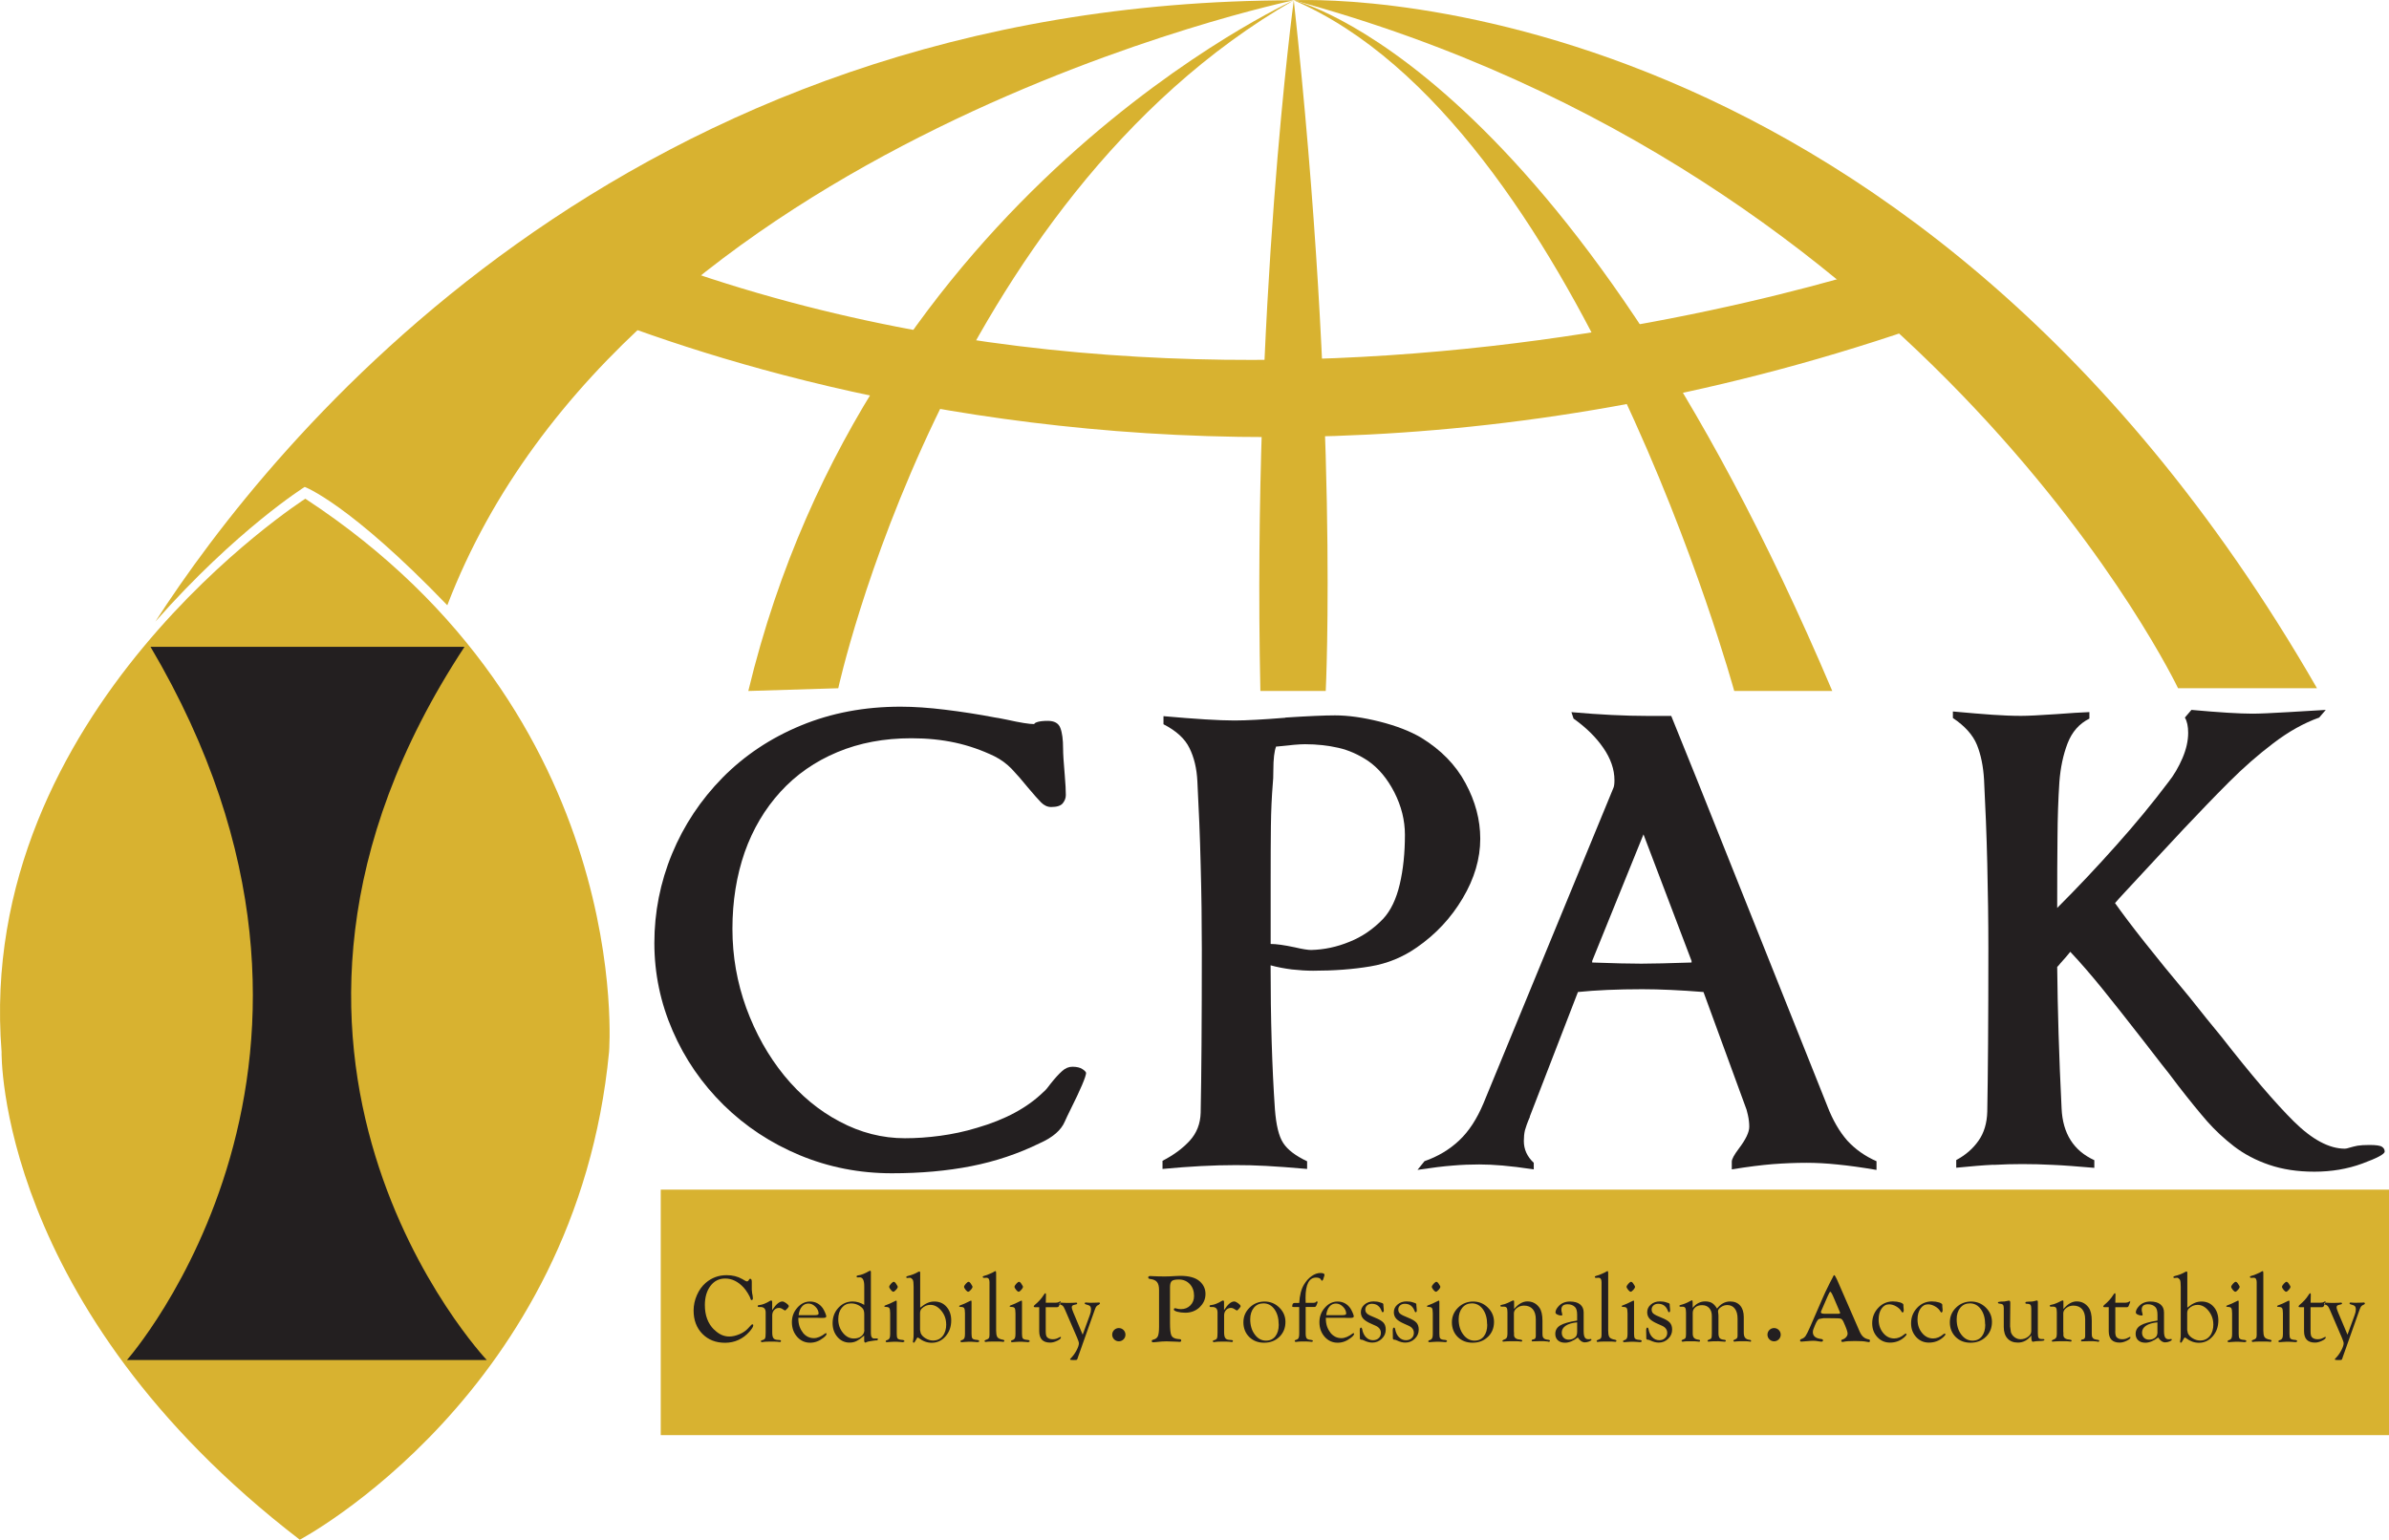 <svg xmlns="http://www.w3.org/2000/svg" id="Layer_2" data-name="Layer 2" viewBox="0 0 392.55 253.07"><defs><style>      .cls-1 {        fill: #d8b230;      }      .cls-1, .cls-2 {        stroke-width: 0px;      }      .cls-2 {        fill: #231f20;      }    </style></defs><g id="Layer_1-2" data-name="Layer 1"><g><path class="cls-1" d="M50.17,81.97S-4.19,116.72.26,172.87c0,0-.88,41.88,49,80.2,0,0,45.46-24.06,50.82-80.2,0,0,4.46-55.26-49.91-90.9"></path><path class="cls-1" d="M25.55,102.13C44.49,72.77,102.54.05,212.59.05c0,0-109.71,22.82-139.09,99.43-16.15-16.79-23.43-19.45-23.43-19.45,0,0-11.16,6.99-24.52,22.11"></path><path class="cls-1" d="M317.47,41.02s-118.05,44.01-226.08-5.08l-10.77,8.07s108.02,58.96,246.87,5.25l-10.02-8.25Z"></path><path class="cls-1" d="M212.59.05s-69.94,31.63-89.63,113.52l14.78-.45S155.19,33.01,212.59.05"></path><path class="cls-1" d="M212.59.05s99.73-5.77,168.13,113.07h-22.83S317.62,28.53,212.59.05"></path><path class="cls-1" d="M212.59.05s44.75,10.37,88.48,113.52h-16.11S259.45,20.19,212.59.05"></path><rect class="cls-1" x="108.57" y="195.53" width="283.98" height="40.35"></rect><path class="cls-2" d="M171.07,131.89c-.5-.51-1.2-1.3-2.11-2.38-1.02-1.26-1.93-2.3-2.73-3.14-.81-.83-1.75-1.53-2.83-2.07-2.09-1.01-4.25-1.76-6.46-2.24-2.22-.48-4.61-.72-7.18-.72-4.49,0-8.54.76-12.19,2.29-3.65,1.53-6.76,3.69-9.33,6.51-2.56,2.81-4.53,6.12-5.88,9.94-1.33,3.83-2.01,8.02-2.01,12.57s.76,8.82,2.27,13.01c1.54,4.19,3.61,7.89,6.24,11.12,2.64,3.22,5.66,5.75,9.11,7.56,3.43,1.83,7.01,2.74,10.72,2.74,1.86,0,3.77-.13,5.78-.4,2-.27,4.03-.69,6.05-1.31,4.67-1.35,8.32-3.33,10.94-5.9.31-.24.69-.69,1.17-1.35.71-.9,1.34-1.59,1.88-2.07.53-.49,1.1-.72,1.71-.72.71,0,1.25.14,1.61.37.36.23.57.44.63.63,0,.29-.22.97-.67,2.02-.44,1.05-1.06,2.34-1.83,3.89-.48.97-.81,1.66-.99,2.08-.6,1.43-1.98,2.63-4.13,3.58-3.53,1.73-7.28,2.99-11.25,3.77-3.97.78-8.32,1.17-13.05,1.17-5.32,0-10.36-.99-15.11-2.96-4.76-1.98-8.93-4.73-12.52-8.25-3.58-3.53-6.38-7.58-8.38-12.2-2-4.6-3.01-9.42-3.01-14.44s.96-9.96,2.91-14.67c1.94-4.69,4.72-8.86,8.3-12.51,3.59-3.63,7.88-6.51,12.88-8.57,4.98-2.06,10.44-3.09,16.36-3.09,2.21,0,4.67.17,7.35.5,2.69.33,5.45.75,8.25,1.29.12,0,.75.12,1.89.35,2.15.48,3.65.72,4.48.72,0-.12.19-.24.58-.36.39-.11.94-.17,1.65-.17,1.07,0,1.77.38,2.06,1.17.3.77.45,1.9.45,3.4,0,.84.09,2.26.27,4.3.13,1.5.18,2.6.18,3.32,0,.48-.16.93-.49,1.34-.33.42-.97.63-1.92.63-.6,0-1.15-.25-1.66-.76"></path><path class="cls-2" d="M208.83,135.65c-.03,2.37-.04,5.37-.04,9.02v10.48c.9,0,2.21.18,3.95.55,1.31.31,2.2.44,2.69.44,2.15-.05,4.26-.5,6.32-1.35,2.06-.82,3.9-2.08,5.52-3.77,1.26-1.36,2.16-3.26,2.73-5.68.57-2.42.85-5.14.85-8.13,0-2.38-.58-4.71-1.74-6.99-1.17-2.27-2.62-4-4.36-5.19-1.55-1.02-3.16-1.74-4.84-2.12-1.68-.38-3.5-.59-5.48-.59-.89,0-2.4.13-4.48.37h-.26c-.3.72-.46,2.04-.46,3.94,0,.97-.03,1.69-.09,2.16-.18,2.21-.28,4.49-.31,6.86M211.21,117.94c3.71-.24,6.42-.36,8.15-.36,2.15,0,4.61.34,7.36,1.03,2.75.7,5.02,1.58,6.82,2.65,3.22,1.97,5.65,4.45,7.26,7.45,1.62,2.99,2.43,6.03,2.43,9.15,0,3.28-.96,6.54-2.88,9.77-1.91,3.23-4.42,5.93-7.53,8.08-2.28,1.6-4.83,2.66-7.66,3.13-2.84.48-5.98.71-9.39.71-1.07,0-2.23-.07-3.5-.21-1.25-.16-2.41-.38-3.49-.68,0,8.8.23,16.68.71,23.68.2,2.56.63,4.41,1.36,5.52.71,1.11,2.03,2.11,3.93,3.01v1.26c-2.76-.24-4.99-.41-6.76-.5-1.78-.1-3.43-.13-4.99-.13-3.59,0-7.59.21-12.01.63v-1.34c1.86-.95,3.35-2.07,4.48-3.31,1.15-1.26,1.74-2.8,1.79-4.58.12-5.98.19-14.92.19-26.83,0-4.55-.06-9.18-.19-13.9-.11-4.72-.31-9.29-.54-13.72-.1-2.15-.55-3.99-1.31-5.51-.74-1.52-2.15-2.82-4.26-3.9v-1.33c5.26.47,9.15.71,11.66.71,1.98,0,4.77-.16,8.36-.45"></path><path class="cls-2" d="M277.95,158.2v-.26l-7.9-20.8-8.43,20.8v.26c3.58.13,6.29.19,8.07.19s4.55-.07,8.26-.19M300.26,181.8c.9,2.33,2,4.21,3.27,5.66,1.31,1.43,2.9,2.56,4.81,3.4v1.43c-2.45-.42-4.57-.71-6.41-.89-1.82-.19-3.52-.28-5.08-.28-1.85,0-3.69.08-5.56.22-1.85.15-4.09.43-6.73.86v-1.27c0-.42.39-1.12,1.16-2.15,1.13-1.49,1.71-2.68,1.71-3.59,0-.59-.07-1.23-.22-1.91-.15-.7-.29-1.16-.41-1.4l-6.89-18.83c-3.77-.3-7.12-.46-10.05-.46-4.12,0-7.65.16-10.58.46l-7.9,20.44v.09c-.42.95-.67,1.7-.81,2.2-.12.51-.18,1.1-.18,1.75,0,1.39.54,2.57,1.63,3.59v1.08c-2.04-.31-3.74-.51-5.12-.63-1.37-.12-2.66-.18-3.85-.18-1.38,0-2.82.05-4.3.18-1.5.11-3.45.35-5.83.71l1.15-1.43c2.22-.77,4.12-1.92,5.69-3.4,1.6-1.5,2.92-3.54,4-6.11l21.35-51.84c.11-.24.17-.66.17-1.26,0-1.79-.62-3.57-1.84-5.33-1.21-1.76-2.85-3.36-4.88-4.8l-.35-1.06c4.6.41,8.78.62,12.54.62h3.86l4.31,10.67,21.34,53.45Z"></path><path class="cls-2" d="M327.58,191.44c-1.64.07-3.7.25-6.14.49v-1.26c1.55-.83,2.77-1.9,3.66-3.18.91-1.28,1.39-2.89,1.44-4.8.11-5.98.18-14.92.18-26.83,0-4.53-.07-9.17-.18-13.9-.11-4.71-.3-9.32-.53-13.81-.13-2.21-.52-4.13-1.18-5.75-.66-1.6-1.97-3.07-3.94-4.39v-1.07c2.69.25,4.87.42,6.5.54,1.64.11,3.21.18,4.71.18,1.14,0,3.05-.1,5.75-.28,2.32-.18,4.15-.29,5.47-.34v1.07c-1.67.83-2.86,2.19-3.59,4.08-.72,1.88-1.16,3.98-1.34,6.32-.19,2.87-.29,5.88-.31,9.03-.04,3.13-.05,7.02-.05,11.69,3.35-3.35,6.59-6.79,9.72-10.31,3.15-3.52,6-6.99,8.57-10.4.9-1.13,1.66-2.44,2.29-3.9.63-1.47.94-2.86.94-4.17,0-1.07-.18-1.91-.54-2.51l1.08-1.26c4.61.42,7.95.62,10.04.62,1.14,0,3.08-.09,5.83-.25,2.15-.14,4.22-.24,6.2-.37l-1.08,1.26c-2.51.9-5.03,2.3-7.54,4.22-2.51,1.9-4.93,4.03-7.26,6.36-2.45,2.45-4.94,5.05-7.49,7.75-2.54,2.73-5.76,6.17-9.64,10.37-.73.78-1.26,1.37-1.62,1.79,2.4,3.4,6.45,8.55,12.2,15.42,2.1,2.65,3.85,4.83,5.3,6.57,4.89,6.27,8.86,10.91,11.88,13.9,3.01,2.98,5.81,4.48,8.39,4.48.17,0,.44-.06.81-.18.37-.11.78-.21,1.26-.31.49-.08,1.14-.12,1.98-.12,1.07,0,1.76.1,2.05.3.31.21.44.46.44.78,0,.42-1.22,1.07-3.67,1.97-2.44.9-5.08,1.34-7.88,1.34s-5.23-.38-7.41-1.12c-2.19-.74-4.11-1.76-5.79-3.04-1.67-1.3-3.14-2.66-4.43-4.13-1.28-1.47-2.85-3.39-4.71-5.79-1.26-1.68-2.15-2.84-2.7-3.5-.89-1.14-1.89-2.45-3.05-3.94-2.74-3.53-5.02-6.4-6.81-8.62-1.8-2.21-3.53-4.22-5.21-6-.47.59-1.01,1.22-1.61,1.87-.18.24-.37.45-.54.62.07,6.88.29,14.63.72,23.24.18,4.12,1.97,6.96,5.38,8.52v1.26c-2.82-.24-5.08-.42-6.82-.49-1.74-.09-3.4-.13-5.02-.13-1.49,0-3.06.04-4.7.13"></path><path class="cls-2" d="M76.32,106.31H24.73c39.98,67.71-3.87,117.22-3.87,117.22h59.12s-47.61-50.39-3.65-117.22"></path><path class="cls-1" d="M212.59.05s-6.84,50.42-5.49,113.52h10.74s2.23-44.76-5.25-113.52"></path><path class="cls-2" d="M117.33,218.54c-1.01-1-1.51-2.35-1.51-4.04,0-1.29.31-2.34.92-3.15.62-.81,1.42-1.21,2.41-1.21,1.11,0,2.12.49,3.03,1.47.22.24.46.56.71.97.25.41.39.71.44.91.03.13.08.19.16.19.15,0,.22-.1.22-.3,0-.14-.02-.29-.05-.46l-.07-.35-.06-.6v-1.28c0-.34-.09-.51-.25-.51-.07,0-.11.02-.14.06l-.16.24c-.05.08-.13.13-.23.13-.08,0-.18-.03-.28-.09l-.52-.3c-.73-.42-1.58-.63-2.55-.63-1.32,0-2.46.42-3.45,1.27-.6.52-1.08,1.19-1.44,2.01-.36.82-.54,1.67-.54,2.53,0,1.57.48,2.85,1.44,3.83.96.98,2.2,1.47,3.74,1.47s2.92-.61,4-1.83c.41-.47.62-.81.62-1.03,0-.12-.05-.18-.15-.17-.07,0-.14.05-.21.13l-.51.55c-.34.37-.8.69-1.39.94-.59.25-1.15.38-1.68.38-.89,0-1.72-.37-2.47-1.13M129.36,215.1c.17-.21.26-.35.25-.43-.01-.12-.15-.28-.41-.47-.26-.19-.48-.29-.64-.29-.51,0-1.07.48-1.68,1.43v-1.32c0-.18-.05-.27-.17-.27-.05,0-.11.03-.18.06-.67.41-1.25.64-1.74.69-.07,0-.13.01-.17.02-.08.03-.12.08-.12.14,0,.11.06.16.18.16h.27c.57,0,.86.29.86.89v3.36c0,.46-.03.76-.1.9-.07.14-.21.24-.44.29-.16.03-.24.09-.24.18,0,.11.07.16.21.15.05,0,.15-.02.28-.04.17-.03.46-.04.87-.04h.91c.19,0,.34.01.44.02.21.03.33.04.37.04.15,0,.22-.05.22-.16,0-.09-.08-.15-.25-.16l-.41-.03c-.29-.03-.5-.13-.61-.32-.12-.18-.17-.5-.17-.93v-2.79c0-.34.11-.63.32-.86.21-.23.48-.35.8-.35.2,0,.42.08.64.23.19.13.31.19.34.19.07,0,.19-.11.37-.32M131.23,216.16c.07-.59.24-1.06.53-1.4.28-.34.64-.51,1.07-.51s.79.17,1.15.52c.35.35.53.73.53,1.14,0,.17-.21.25-.62.25h-2.65ZM131.92,219.01c-.49-.61-.74-1.36-.74-2.25v-.17h2.97l.53.02h.58c.34,0,.51-.08.51-.25,0-.12-.07-.33-.2-.63-.13-.3-.26-.54-.38-.72-.52-.72-1.22-1.09-2.09-1.09-.8,0-1.49.34-2.09,1.02s-.89,1.47-.89,2.38c0,.95.29,1.75.86,2.4.58.65,1.29.97,2.14.97.76,0,1.47-.26,2.15-.79.37-.28.55-.51.55-.66,0-.09-.04-.13-.11-.12-.04,0-.08.02-.12.05-.67.51-1.29.77-1.86.77-.72,0-1.33-.3-1.82-.91M142.03,218.58c0,.42-.16.76-.48,1.03-.32.26-.74.39-1.25.39-.69,0-1.29-.31-1.8-.94-.51-.63-.76-1.37-.76-2.22,0-.78.19-1.41.58-1.89.39-.48.9-.72,1.52-.72.71,0,1.32.25,1.83.74.23.22.34.56.34,1.03v2.58ZM143.98,220.32c.19-.02.28-.09.28-.2,0-.06-.03-.1-.09-.12h-.07s-.46,0-.46,0c-.36,0-.54-.29-.54-.88v-10.09c0-.11-.05-.17-.13-.17-.04,0-.09.02-.15.05-.69.41-1.3.65-1.84.72-.16.02-.24.09-.23.19,0,.06.03.1.09.12.03.01.07.02.1.02l.27-.02c.53-.03.8.45.8,1.44v3.09c-.63-.37-1.26-.56-1.89-.56-.93,0-1.71.34-2.35,1.03-.64.69-.96,1.53-.96,2.53,0,.91.27,1.67.8,2.28.53.61,1.19.92,1.98.92.42,0,.79-.08,1.12-.24.33-.16.76-.46,1.29-.92v.77c0,.26.06.39.18.39.06,0,.14-.03.24-.09.11-.06.34-.11.69-.16l.44-.07c.06-.01.19-.03.41-.05M147.24,212c.19-.21.27-.38.27-.5,0-.06-.03-.12-.08-.2l-.19-.3c-.13-.21-.26-.32-.39-.32-.11,0-.25.11-.45.32-.19.22-.29.38-.29.5s.09.28.26.5c.17.21.31.31.42.31.11,0,.26-.11.44-.32M148.4,220.57c.14,0,.21-.04.21-.13,0-.11-.09-.17-.27-.2l-.36-.04c-.26-.04-.43-.12-.51-.24-.08-.13-.12-.37-.12-.74v-5.27c0-.12-.03-.18-.1-.19l-.42.2c-.45.23-.82.4-1.12.5-.26.08-.4.16-.4.23,0,.08.09.12.29.12.28,0,.46.07.54.2.08.13.13.41.13.84v3.41c0,.31-.03.54-.1.68-.07.14-.18.24-.35.3l-.15.05c-.09.03-.14.09-.14.17,0,.1.07.14.21.14.05,0,.15,0,.28-.02.06-.01.14-.02.24-.02l.57-.03h.5c.22.01.41.02.55.03.25.02.42.04.51.04M155.48,217.66c0,.81-.2,1.46-.59,1.94-.39.49-.92.73-1.59.73-.41,0-.81-.12-1.2-.35-.39-.23-.66-.51-.81-.85l-.11-.53v-.3s0-2.46,0-2.46c0-.33.09-.59.27-.76.42-.41.89-.61,1.43-.61.68,0,1.28.33,1.8.97.53.65.79,1.39.79,2.22M155.37,219.64c.62-.71.93-1.58.93-2.61,0-.91-.26-1.66-.77-2.24-.51-.58-1.17-.87-1.98-.87-.41,0-.78.07-1.12.22-.34.14-.75.4-1.23.79v-5.72c0-.16-.04-.23-.13-.23-.04,0-.1.02-.16.05-.54.32-1.12.55-1.74.69-.17.04-.25.1-.26.2,0,.05.02.09.07.11l.06.02.49-.04c.06,0,.14.03.24.11.1.08.17.16.22.24.09.17.13.55.13,1.15v7.79c0,.4-.02.69-.06.87-.04.16-.05.27-.05.32,0,.14.05.2.14.2.07,0,.19-.14.33-.42.14-.28.24-.42.31-.43.04,0,.1.03.19.09.66.51,1.37.77,2.12.77.9,0,1.65-.35,2.27-1.06M159.53,212c.18-.21.27-.38.27-.5,0-.06-.03-.12-.08-.2l-.19-.3c-.13-.21-.26-.32-.39-.32-.1,0-.25.11-.44.32-.19.22-.29.38-.29.5s.09.28.26.5c.17.21.31.31.42.31.11,0,.26-.11.44-.32M160.69,220.57c.14,0,.21-.04.21-.13,0-.11-.09-.17-.27-.2l-.36-.04c-.26-.04-.43-.12-.51-.24-.08-.13-.12-.37-.12-.74v-5.27c0-.12-.03-.18-.1-.19l-.42.2c-.45.23-.82.4-1.12.5-.26.08-.39.16-.4.23,0,.08.09.12.29.12.28,0,.46.07.54.2.08.13.13.41.13.84v3.41c0,.31-.03.54-.1.68-.07.14-.18.24-.35.3l-.15.05c-.09.03-.14.09-.14.17,0,.1.07.14.21.14.05,0,.15,0,.28-.02.06-.01.14-.02.24-.02l.57-.03h.5c.23.01.41.02.55.03.25.02.42.04.51.04M164.87,220.53c.11,0,.17-.06.16-.17,0-.08-.08-.14-.23-.16-.53-.09-.86-.26-.97-.52-.1-.23-.15-.56-.15-.99v-9.43c0-.23-.03-.35-.11-.34-.04,0-.09.02-.16.06-.14.1-.4.23-.76.38l-.48.2c-.15.06-.31.11-.49.15-.14.04-.2.09-.2.17,0,.06.03.1.09.13.04.01.08.02.13.02l.39-.02c.33,0,.5.24.5.72v8.68c0,.25-.04.43-.12.54-.08.11-.24.2-.47.27-.15.04-.22.11-.22.19,0,.1.08.15.21.15.03,0,.13-.01.3-.04.11-.02.42-.02.92-.02h1.09c.16,0,.27,0,.35.02.09.02.16.03.2.03M167.82,212c.18-.21.27-.38.27-.5,0-.06-.03-.12-.08-.2l-.19-.3c-.13-.21-.26-.32-.39-.32-.1,0-.25.11-.44.32-.19.22-.29.38-.29.5s.09.28.26.5c.17.21.31.31.42.31.11,0,.26-.11.44-.32M168.98,220.57c.14,0,.21-.04.21-.13,0-.11-.09-.17-.27-.2l-.36-.04c-.26-.04-.43-.12-.51-.24-.08-.13-.12-.37-.12-.74v-5.27c0-.12-.03-.18-.1-.19l-.42.2c-.45.23-.82.4-1.11.5-.26.08-.4.16-.4.23,0,.08.09.12.29.12.28,0,.46.07.54.2.08.13.13.41.13.84v3.41c0,.31-.03.54-.1.68s-.18.24-.35.3l-.15.05c-.09.03-.14.09-.14.17,0,.1.07.14.21.14.05,0,.15,0,.28-.02.06-.01.14-.02.24-.02l.57-.03h.5c.22.01.41.02.55.03.25.02.42.04.51.04M174.05,214.25c0-.09.08-.12.19-.14.02-.05.05-.11.05-.13,0-.07-.02-.1-.08-.09-.04,0-.09.04-.17.09-.13.08-.3.13-.53.13h-1.67l.03-1.35c0-.14-.04-.2-.11-.2-.06,0-.16.11-.3.34-.32.52-.79,1.04-1.4,1.55-.14.11-.2.21-.2.28,0,.08.07.12.2.12h.7v3.95c0,1.25.6,1.87,1.8,1.87.35,0,.74-.1,1.15-.3.41-.2.62-.38.62-.55,0-.06-.03-.09-.09-.09l-.05.02-.41.2c-.22.11-.49.17-.81.17-.4,0-.7-.11-.92-.34-.15-.15-.22-.48-.22-.99v-3.94h1.85c.17,0,.29-.08.34-.23l.12-.29s-.1-.05-.1-.09M180.58,214.4c.11-.05.16-.11.16-.18,0-.09-.05-.14-.16-.14-.06,0-.17,0-.35.02-.16.01-.43.02-.82.02-.35,0-.59,0-.7-.02-.14-.01-.25-.02-.31-.02-.1,0-.16.04-.16.14,0,.09.06.14.19.17.33.08.55.17.67.28.11.11.17.29.17.55,0,.27-.06.57-.19.92l-1.18,3.23-1.54-3.66c-.17-.39-.25-.68-.25-.87,0-.21.16-.34.47-.39.28-.04.42-.11.42-.2,0-.11-.07-.16-.21-.15-.06,0-.15,0-.28.02-.2.02-.54.02-1.03.02-.4,0-.66,0-.79-.02-.17-.02-.3-.02-.41-.02-.02,0-.02.03-.04.03-.01.03,0,.03-.02.07l-.06.16s.02.05.07.06c.18.05.32.13.43.24.1.11.22.32.35.63l1.97,4.56c.2.46.3.78.3.93,0,.3-.14.7-.41,1.21-.27.5-.59.93-.95,1.29-.06.06-.09.11-.09.15,0,.08.18.11.53.11.31,0,.49-.01.55-.03.06-.02.11-.1.15-.23l.08-.25,2.77-7.81c.09-.26.18-.43.27-.53.09-.1.23-.19.44-.27M184.93,219.37c0-.6-.49-1.09-1.09-1.09s-1.09.49-1.09,1.09.49,1.09,1.09,1.09,1.09-.49,1.09-1.09M197.12,214.85c.64-.6.96-1.32.96-2.18,0-.8-.3-1.48-.91-2.04-.68-.62-1.75-.93-3.23-.93-.24,0-.51.01-.8.03l-.87.05c-.23.02-.53.02-.89.02-.76,0-1.42-.02-2-.05-.19-.02-.31-.02-.37-.02-.22,0-.34.08-.34.23,0,.14.1.22.29.25.54.06.92.22,1.15.5.23.28.34.71.34,1.31v6.02c0,.77-.07,1.3-.2,1.59-.13.29-.4.48-.8.57-.14.03-.2.11-.2.23,0,.13.09.19.26.19.12,0,.28-.01.49-.04.64-.08,1.15-.11,1.52-.11h.31s1.21.04,1.21.04c.18,0,.35,0,.52.02.1.01.18.02.23.02.2,0,.3-.07.3-.21s-.07-.22-.21-.23l-.34-.03c-.57-.05-.93-.27-1.09-.65-.13-.32-.2-.97-.2-1.96v-5.93c0-.49.1-.82.29-.99.2-.17.58-.25,1.15-.25.74,0,1.34.25,1.81.75.47.5.7,1.15.7,1.94,0,.64-.2,1.16-.61,1.57-.41.41-.92.61-1.55.61-.27,0-.54-.04-.83-.13-.05-.02-.09-.02-.13-.02-.13,0-.2.07-.2.21s.19.26.57.37c.38.1.82.16,1.32.16.92,0,1.7-.3,2.34-.89M203.6,215.1c.17-.21.26-.35.25-.43-.01-.12-.15-.28-.41-.47-.26-.19-.48-.29-.64-.29-.51,0-1.07.48-1.67,1.43v-1.32c0-.18-.05-.27-.17-.27-.05,0-.11.03-.18.06-.67.41-1.25.64-1.74.69-.07,0-.13.01-.17.02-.08.03-.12.08-.12.14,0,.11.06.16.18.16h.27c.57,0,.86.29.86.89v3.36c0,.46-.03.76-.1.9-.07.14-.21.24-.43.29-.16.03-.24.09-.24.18,0,.11.07.16.21.15.05,0,.15-.02.28-.04.17-.03.46-.04.87-.04h.91c.19,0,.34.01.44.02.21.03.33.04.37.04.15,0,.22-.05.22-.16,0-.09-.08-.15-.25-.16l-.41-.03c-.29-.03-.5-.13-.61-.32-.12-.18-.18-.5-.18-.93v-2.79c0-.34.11-.63.32-.86.21-.23.48-.35.8-.35.2,0,.42.08.64.23.19.13.31.19.34.19.07,0,.2-.11.37-.32M210.12,217.71c0,.81-.19,1.46-.56,1.93-.37.47-.88.71-1.53.71-.74,0-1.36-.34-1.85-1.01-.5-.67-.75-1.5-.75-2.5,0-.78.2-1.41.6-1.9.4-.48.92-.72,1.57-.72.74,0,1.34.32,1.81.97.47.65.7,1.49.7,2.51M210.23,219.72c.66-.65.99-1.46.99-2.45,0-.91-.34-1.7-1.01-2.36-.67-.66-1.48-.99-2.42-.99s-1.79.33-2.46,1c-.68.67-1.02,1.47-1.02,2.42s.32,1.78.96,2.41c.64.63,1.45.94,2.45.94s1.85-.32,2.51-.97M217.61,209.71c.02-.06.02-.12.02-.18,0-.2-.23-.3-.68-.3s-.95.17-1.44.52-.91.82-1.26,1.41c-.43.72-.69,1.72-.77,2.99h-.74c-.14,0-.23.04-.3.13-.07.09-.1.23-.11.44,0,.07.08.1.24.1h.91v4.4c0,.31-.03.54-.1.68-.07.14-.18.24-.35.29l-.15.05c-.09.03-.14.08-.14.15,0,.11.07.16.21.16.06,0,.16,0,.28-.03.2-.03.64-.04,1.31-.04.16,0,.32,0,.48.02.26.03.42.04.48.04.15,0,.22-.05.22-.14,0-.1-.1-.15-.29-.17-.37-.03-.6-.11-.72-.25-.11-.14-.17-.41-.17-.82v-4.35h1.48c.13-.01.23-.11.3-.29l.13-.32c.03-.09.05-.15.05-.18,0-.08-.03-.12-.11-.12-.05,0-.1.02-.13.05l-.11.12s-.15.06-.33.06h-1.28l-.02-.83c0-2.21.58-3.32,1.74-3.32.44,0,.72.13.83.39.04.08.08.13.13.13.1,0,.2-.17.29-.52l.09-.29ZM217.92,216.16c.07-.59.24-1.06.53-1.4.28-.34.64-.51,1.07-.51s.79.17,1.15.52c.35.35.53.73.53,1.14,0,.17-.21.25-.62.25h-2.65ZM218.6,219.01c-.49-.61-.74-1.36-.74-2.25v-.17h2.97l.53.02h.58c.34,0,.51-.08.51-.25,0-.12-.07-.33-.2-.63-.13-.3-.26-.54-.38-.72-.52-.72-1.22-1.09-2.09-1.09-.8,0-1.49.34-2.09,1.02s-.89,1.47-.89,2.38c0,.95.29,1.75.86,2.4.58.65,1.29.97,2.14.97.76,0,1.47-.26,2.15-.79.37-.28.55-.51.55-.66,0-.09-.04-.13-.11-.12-.04,0-.08.02-.12.05-.67.51-1.29.77-1.86.77-.72,0-1.33-.3-1.82-.91M224.67,215.94c-.22-.18-.33-.41-.33-.7,0-.27.1-.5.3-.68.2-.18.46-.27.77-.27.79,0,1.33.4,1.61,1.19.05.14.11.21.18.2.12,0,.18-.11.18-.31,0-.09,0-.19-.02-.3l-.03-.31c-.01-.07-.02-.15-.02-.22v-.13c0-.11-.07-.19-.21-.24l-.34-.11c-.3-.11-.65-.16-1.06-.16-.59,0-1.09.17-1.49.52-.4.34-.6.76-.6,1.26,0,.42.13.77.39,1.06.26.29.7.57,1.33.84l.69.31c.59.26.88.66.88,1.19,0,.35-.12.64-.36.86-.24.23-.56.34-.94.34-.44,0-.82-.16-1.14-.49-.32-.32-.53-.77-.64-1.35-.03-.16-.09-.24-.19-.23-.1,0-.15.08-.18.22l-.02.23.02,1v.33c.02.12.08.19.2.2l.2.02s.11.03.23.09c.51.25.98.37,1.41.37.6,0,1.13-.21,1.56-.63.44-.42.65-.92.65-1.51,0-.48-.13-.86-.38-1.14-.25-.28-.71-.55-1.36-.81-.66-.26-1.09-.47-1.31-.65M230.08,215.94c-.22-.18-.32-.41-.32-.7,0-.27.1-.5.3-.68.2-.18.46-.27.77-.27.79,0,1.33.4,1.61,1.19.05.14.11.21.18.2.12,0,.18-.11.18-.31,0-.09,0-.19-.02-.3l-.03-.31c-.01-.07-.02-.15-.02-.22v-.13c0-.11-.07-.19-.21-.24l-.34-.11c-.3-.11-.65-.16-1.06-.16-.59,0-1.09.17-1.49.52-.4.34-.6.76-.6,1.26,0,.42.13.77.39,1.06.26.29.7.57,1.33.84l.69.31c.59.26.88.66.88,1.19,0,.35-.12.64-.36.86-.24.23-.56.34-.94.34-.44,0-.82-.16-1.14-.49-.32-.32-.53-.77-.64-1.35-.03-.16-.1-.24-.19-.23-.1,0-.16.08-.18.22l-.02.23.02,1v.33c.02.12.08.19.2.2l.2.02s.11.03.23.09c.51.25.98.37,1.41.37.61,0,1.13-.21,1.56-.63.44-.42.65-.92.65-1.51,0-.48-.13-.86-.38-1.14-.25-.28-.71-.55-1.36-.81-.66-.26-1.09-.47-1.31-.65M236.4,212c.18-.21.27-.38.27-.5,0-.06-.03-.12-.08-.2l-.19-.3c-.13-.21-.26-.32-.39-.32-.1,0-.25.11-.45.32-.19.22-.29.38-.29.5s.09.28.26.5c.17.21.31.31.42.31s.26-.11.44-.32M237.56,220.57c.14,0,.21-.04.21-.13,0-.11-.09-.17-.27-.2l-.36-.04c-.26-.04-.43-.12-.51-.24-.08-.13-.12-.37-.12-.74v-5.27c0-.12-.03-.18-.1-.19l-.42.2c-.45.23-.82.4-1.12.5-.26.08-.4.16-.4.23,0,.08.09.12.29.12.28,0,.46.07.54.2s.13.41.13.84v3.41c0,.31-.03.54-.1.68-.07.14-.18.24-.35.3l-.15.05c-.09.03-.14.09-.14.17,0,.1.07.14.21.14.05,0,.15,0,.28-.02.06-.01.14-.02.24-.02l.57-.03h.5c.22.01.41.02.55.03.25.02.42.04.51.04M244.38,217.71c0,.81-.19,1.46-.56,1.93-.37.47-.88.71-1.53.71-.74,0-1.36-.34-1.86-1.01-.5-.67-.75-1.5-.75-2.5,0-.78.2-1.41.6-1.9.4-.48.92-.72,1.57-.72.74,0,1.34.32,1.81.97.47.65.7,1.49.7,2.51M244.5,219.72c.66-.65.99-1.46.99-2.45,0-.91-.34-1.7-1.01-2.36-.67-.66-1.48-.99-2.42-.99s-1.79.33-2.47,1c-.68.67-1.02,1.47-1.02,2.42s.32,1.78.96,2.41,1.45.94,2.45.94,1.85-.32,2.51-.97M254.42,220.54c.18,0,.26-.05.26-.17,0-.08-.08-.13-.22-.15l-.33-.05c-.38-.06-.6-.26-.66-.6l-.02-.38v-.24s0-1.87,0-1.87c0-.96-.17-1.68-.5-2.15-.49-.68-1.15-1.03-1.98-1.03-.75,0-1.48.42-2.18,1.25v-.88c0-.11,0-.21,0-.3.01-.15-.03-.23-.13-.23-.05,0-.11.02-.19.06-.04.02-.14.07-.31.15l-.42.2c-.32.15-.66.26-1.01.32-.14.03-.2.08-.2.15,0,.05.02.09.07.11.04.02.08.03.13.03h.34c.25,0,.41.06.5.19.09.13.13.38.13.75v3.53c0,.3-.05.52-.14.66-.09.14-.27.25-.54.34-.09.04-.14.09-.15.15,0,.09.04.13.14.13.05,0,.15,0,.31-.03.16-.02.66-.04,1.49-.04.39,0,.64,0,.74.02.18.03.31.04.4.04.12,0,.18-.05.18-.14s-.09-.15-.26-.17c-.7-.04-1.06-.28-1.09-.72v-.39s-.02-.24-.02-.24v-2.99c0-.33.17-.62.51-.88.34-.26.72-.38,1.16-.38.62,0,1.09.2,1.43.59.33.39.5.95.5,1.68v2.7c0,.32-.1.51-.31.56l-.23.06c-.09.02-.14.07-.14.15,0,.06.02.1.05.12l.11.02.23-.02h.29l.77-.02c.46,0,.78.01.95.04.15.02.25.03.31.03M259.15,218.9c0,.39-.09.68-.27.86-.3.29-.66.43-1.1.43-.36,0-.64-.1-.85-.32-.21-.21-.31-.49-.31-.85,0-.46.22-.83.66-1.13.44-.29,1.07-.48,1.87-.55v1.55ZM261.5,220.19c0-.08-.04-.11-.13-.11-.03,0-.09.01-.19.03-.05,0-.11.01-.19.01-.28,0-.47-.1-.59-.31-.12-.21-.18-.55-.18-1.03v-3.06c0-.57-.2-1.02-.59-1.33-.39-.32-.94-.47-1.65-.47-.78,0-1.4.25-1.87.76-.35.37-.52.72-.52,1.04,0,.13.1.24.3.34.2.1.42.16.66.16.11,0,.16-.05.16-.14,0-.07-.02-.15-.05-.25-.07-.22-.1-.42-.1-.59,0-.58.34-.87,1.03-.87.51,0,.92.16,1.22.47.22.23.34.64.34,1.24v.97c-1.3.2-2.22.46-2.77.79-.55.33-.82.8-.82,1.4,0,.44.14.8.43,1.06.29.26.68.39,1.17.39.65,0,1.35-.29,2.1-.86.34.53.73.8,1.16.8.23,0,.47-.05.71-.15.24-.1.36-.19.37-.28M265.44,220.53c.11,0,.17-.06.16-.17,0-.08-.08-.14-.23-.16-.53-.09-.86-.26-.97-.52-.1-.23-.15-.56-.15-.99v-9.43c0-.23-.03-.35-.11-.34-.04,0-.09.02-.16.06-.14.1-.4.23-.76.38l-.48.2c-.15.06-.31.11-.49.15-.14.04-.2.09-.2.17,0,.06.03.1.09.13.04.01.08.02.13.02l.39-.02c.33,0,.5.24.5.72v8.68c0,.25-.04.43-.12.54-.08.11-.24.2-.47.27-.15.04-.22.11-.22.19,0,.1.08.15.21.15.03,0,.13-.01.3-.04.11-.02.42-.02.92-.02h1.09c.16,0,.27,0,.35.02.09.02.16.03.2.03M268.39,212c.18-.21.27-.38.27-.5,0-.06-.03-.12-.08-.2l-.19-.3c-.13-.21-.26-.32-.39-.32-.1,0-.25.11-.44.32-.19.22-.29.38-.29.5s.09.28.26.5c.17.21.31.31.42.31.11,0,.26-.11.44-.32M269.55,220.57c.14,0,.21-.04.21-.13,0-.11-.09-.17-.27-.2l-.36-.04c-.26-.04-.43-.12-.51-.24-.08-.13-.12-.37-.12-.74v-5.27c0-.12-.03-.18-.1-.19l-.42.2c-.45.23-.82.4-1.11.5-.26.08-.4.16-.4.23,0,.08.09.12.29.12.28,0,.46.07.54.2.08.13.13.41.13.84v3.41c0,.31-.03.54-.1.68-.07.14-.18.24-.35.3l-.15.05c-.09.03-.14.09-.14.17,0,.1.07.14.21.14.05,0,.15,0,.28-.02.06-.01.14-.02.24-.02l.57-.03h.5c.22.01.41.02.55.03.25.02.42.04.51.04M271.71,215.94c-.22-.18-.32-.41-.32-.7,0-.27.1-.5.3-.68.2-.18.46-.27.77-.27.79,0,1.33.4,1.61,1.19.05.14.11.21.18.2.12,0,.18-.11.18-.31,0-.09,0-.19-.02-.3l-.03-.31c-.01-.07-.02-.15-.02-.22v-.13c0-.11-.07-.19-.21-.24l-.34-.11c-.3-.11-.65-.16-1.06-.16-.59,0-1.09.17-1.49.52-.4.34-.6.76-.6,1.26,0,.42.13.77.39,1.06.26.29.7.57,1.33.84l.69.31c.59.26.88.66.88,1.19,0,.35-.12.64-.37.86-.24.23-.55.34-.93.34-.44,0-.82-.16-1.14-.49-.32-.32-.53-.77-.64-1.35-.03-.16-.1-.24-.19-.23-.1,0-.15.08-.17.22l-.02.23.02,1v.33c.02.12.08.19.2.2l.2.02s.11.03.23.09c.51.25.98.37,1.41.37.61,0,1.13-.21,1.56-.63.44-.42.65-.92.65-1.51,0-.48-.13-.86-.38-1.14-.25-.28-.7-.55-1.36-.81-.66-.26-1.09-.47-1.31-.65M287.54,220.54c.13,0,.19-.04.19-.14,0-.1-.06-.16-.19-.17-.36-.04-.62-.15-.78-.34-.16-.19-.23-.49-.23-.89v-2.52c0-.81-.2-1.44-.59-1.89-.39-.45-.94-.68-1.65-.68-.83,0-1.55.39-2.15,1.17-.26-.43-.53-.73-.82-.91-.29-.18-.67-.27-1.13-.27-.79,0-1.48.35-2.06,1.06v-.95c0-.19-.04-.29-.12-.29-.04,0-.16.06-.37.17-.46.26-.96.46-1.5.6-.13.04-.19.09-.19.16,0,.04.02.06.05.08.04.03.08.04.13.04h.34c.22,0,.37.07.45.21.08.14.12.4.12.77v3.5c0,.33-.03.56-.1.67-.07.11-.22.21-.46.28-.11.04-.17.1-.17.18,0,.1.07.14.2.14.06,0,.15-.02.29-.04.11-.01.2-.02.27-.02h.53s.53,0,.53,0c.32,0,.54,0,.65.02.18.02.3.03.38.04.13,0,.19-.04.19-.14,0-.1-.08-.16-.24-.18-.35-.04-.61-.14-.75-.3-.15-.16-.22-.4-.22-.74v-3.36c0-.38.14-.69.43-.93.28-.24.66-.35,1.11-.35.5,0,.89.16,1.17.47.28.32.43.75.43,1.29v2.9c0,.41-.03.67-.08.76-.05.1-.22.19-.49.29-.09.03-.14.08-.14.14,0,.09.06.14.19.14.06,0,.14,0,.24-.02.19-.03.64-.04,1.36-.04.2,0,.45.02.74.05.11.01.2.02.25.02.15,0,.23-.05.23-.14,0-.1-.09-.16-.26-.17-.37-.03-.62-.13-.75-.28-.13-.16-.2-.43-.2-.83v-2.83c0-.17-.02-.35-.05-.54-.02-.08-.02-.14-.02-.2,0-.24.16-.48.49-.7.32-.22.66-.33,1.02-.33.54,0,.95.2,1.25.59.3.39.45.94.45,1.64v2.82c0,.19-.04.32-.11.41-.07.08-.22.17-.45.26-.09.04-.14.09-.13.14,0,.1.08.15.21.15.04,0,.12,0,.23-.03.17-.02.6-.04,1.3-.04.35,0,.61.01.78.04.1.02.19.02.24.02M292.6,219.37c0-.6-.49-1.09-1.09-1.09s-1.09.49-1.09,1.09.49,1.09,1.09,1.09,1.09-.49,1.09-1.09M302.37,215.77c0,.11-.1.16-.3.16h-2.31c-.38,0-.56-.09-.56-.26,0-.06.02-.13.05-.2l.09-.19.91-2.09.15-.33c.17-.37.28-.55.34-.55.1,0,.28.29.52.86l1.02,2.39.04.09c.03.06.04.11.04.13M307.08,220.59c.12,0,.18-.07.18-.21,0-.13-.05-.21-.14-.22-.38-.07-.69-.2-.93-.41-.24-.2-.45-.51-.63-.92l-3.56-8.17-.19-.42c-.2-.44-.35-.66-.43-.66-.06,0-.17.2-.34.59v-.02l-.38.73-.73,1.49c-.07.15-.19.42-.36.8l-2.14,4.92c-.33.76-.58,1.26-.75,1.5-.17.24-.4.4-.68.49-.15.05-.22.13-.22.24,0,.13.07.19.22.19.1,0,.35-.02.76-.06.55-.05.95-.08,1.19-.08.27,0,.58.03.92.1.17.03.31.05.4.05.18,0,.27-.07.28-.21,0-.13-.09-.2-.29-.23-.92-.1-1.38-.48-1.38-1.14,0-.18.04-.35.11-.52l.24-.6c.25-.6.46-.94.66-1.03l.7-.13h1.06c1.03,0,1.63.02,1.8.07s.32.22.46.52c.45.99.68,1.63.68,1.93,0,.21-.08.41-.25.6-.16.19-.37.32-.62.39-.11.04-.17.09-.17.17,0,.15.07.22.22.22.06,0,.13-.01.2-.03.32-.08.93-.12,1.83-.12s1.54.04,1.94.13c.13.03.23.04.3.05M312.89,219.81c.25-.22.38-.39.38-.51,0-.08-.04-.12-.12-.11-.06,0-.12.04-.19.09-.56.48-1.13.71-1.7.71-.72,0-1.33-.3-1.82-.9-.5-.6-.75-1.34-.75-2.21,0-.74.16-1.34.48-1.8.32-.47.74-.7,1.25-.7.37,0,.75.11,1.14.33.39.22.67.48.84.78.09.16.16.24.22.23.13-.01.19-.15.19-.43l-.05-.6v-.23c0-.14-.17-.27-.52-.39-.35-.11-.75-.17-1.2-.17-.94,0-1.75.35-2.41,1.05-.66.7-1,1.55-1,2.55,0,.9.28,1.65.84,2.26.56.61,1.26.91,2.09.91.91,0,1.68-.29,2.33-.87M319.28,219.81c.25-.22.38-.39.38-.51,0-.08-.04-.12-.12-.11-.06,0-.12.04-.19.09-.56.48-1.13.71-1.7.71-.72,0-1.33-.3-1.82-.9-.5-.6-.75-1.34-.75-2.21,0-.74.16-1.34.48-1.8.32-.47.74-.7,1.25-.7.37,0,.75.11,1.14.33.39.22.67.48.84.78.09.16.16.24.22.23.13-.01.19-.15.19-.43l-.05-.6v-.23c0-.14-.17-.27-.52-.39-.35-.11-.75-.17-1.2-.17-.94,0-1.75.35-2.41,1.05s-1,1.55-1,2.55c0,.9.28,1.65.84,2.26.56.61,1.26.91,2.09.91.91,0,1.69-.29,2.33-.87M326.21,217.71c0,.81-.19,1.46-.56,1.93-.37.47-.88.71-1.53.71-.74,0-1.36-.34-1.86-1.01-.5-.67-.75-1.5-.75-2.5,0-.78.2-1.41.6-1.9.4-.48.92-.72,1.57-.72.74,0,1.34.32,1.81.97.47.65.7,1.49.7,2.51M326.32,219.72c.66-.65.99-1.46.99-2.45,0-.91-.34-1.7-1.01-2.36-.67-.66-1.48-.99-2.42-.99s-1.79.33-2.47,1c-.68.67-1.02,1.47-1.02,2.42s.32,1.78.96,2.41c.64.63,1.45.94,2.45.94s1.85-.32,2.51-.97M335.93,220.21c0-.08-.07-.12-.18-.12h-.11s-.13,0-.13,0c-.27,0-.44-.06-.53-.19-.09-.13-.13-.39-.13-.79v-5.08c0-.19-.05-.29-.16-.28-.05,0-.11.02-.19.04-.23.07-.43.11-.61.13l-.55.02-.26.02c-.19,0-.28.07-.28.18,0,.1.08.15.25.15.28,0,.47.05.57.16.1.11.15.31.15.61v3.74c0,.35-.18.65-.54.92-.36.27-.77.4-1.23.4-.35,0-.67-.11-.97-.33-.3-.22-.5-.5-.61-.83l-.13-.95v-.25l.03-3.5v-.12c0-.25-.07-.37-.21-.37-.04,0-.1.01-.17.03-.26.06-.45.1-.58.11l-.59.02c-.32.02-.48.07-.48.16,0,.1.06.15.19.16.3.02.5.08.61.18.11.1.16.29.16.56v3.11c0,.81.2,1.44.61,1.89.41.45.98.68,1.71.68.87,0,1.6-.39,2.21-1.17v.3c0,.49.09.73.26.73.07,0,.16-.02.29-.05.1-.03.32-.05.66-.06l.49-.03c.31-.02.46-.08.45-.19M344.68,220.54c.18,0,.26-.05.26-.17,0-.08-.08-.13-.22-.15l-.33-.05c-.38-.06-.6-.26-.66-.6l-.02-.38v-.24s0-1.87,0-1.87c0-.96-.17-1.68-.5-2.15-.49-.68-1.15-1.03-1.98-1.03-.75,0-1.48.42-2.18,1.25v-.88c0-.11,0-.21,0-.3.01-.15-.03-.23-.13-.23-.05,0-.11.02-.19.06-.04.02-.14.07-.3.15l-.42.2c-.32.15-.66.26-1.01.32-.14.03-.2.08-.2.15,0,.05.02.09.07.11.04.02.08.03.13.03h.34c.25,0,.41.06.5.19.09.13.13.38.13.75v3.53c0,.3-.04.52-.14.66-.09.14-.27.25-.54.34-.09.04-.14.09-.15.15,0,.09.04.13.14.13.05,0,.15,0,.31-.03.16-.02.66-.04,1.49-.04.39,0,.64,0,.74.02.18.03.31.04.4.04.12,0,.18-.05.18-.14s-.09-.15-.26-.17c-.7-.04-1.06-.28-1.09-.72v-.39s-.02-.24-.02-.24v-2.99c0-.33.17-.62.51-.88.34-.26.72-.38,1.16-.38.62,0,1.09.2,1.43.59.33.39.5.95.5,1.68v2.7c0,.32-.1.51-.31.56l-.23.06c-.09.02-.14.07-.14.15,0,.06.02.1.05.12l.11.02.23-.02h.3l.77-.02c.46,0,.78.01.95.04.15.02.25.03.3.03M347.58,218.8v-3.94h1.86c.17,0,.29-.08.34-.23l.18-.45c.05-.11.07-.17.07-.2,0-.07-.02-.1-.08-.09-.04,0-.09.04-.17.09-.13.08-.3.13-.53.13h-1.67l.03-1.35c0-.14-.04-.2-.11-.2-.06,0-.16.11-.3.34-.32.52-.79,1.04-1.4,1.55-.14.11-.2.21-.2.28,0,.08.07.12.2.12h.7v3.95c0,1.25.6,1.87,1.8,1.87.35,0,.74-.1,1.15-.3.41-.2.62-.38.62-.55,0-.06-.03-.09-.09-.09l-.05.02-.41.2c-.22.11-.49.17-.81.17-.4,0-.7-.11-.92-.34-.15-.15-.22-.48-.22-.99M354.51,218.9c0,.39-.09.68-.27.86-.3.29-.66.43-1.1.43-.36,0-.64-.1-.85-.32-.21-.21-.32-.49-.32-.85,0-.46.22-.83.66-1.13.44-.29,1.06-.48,1.87-.55v1.55ZM356.86,220.19c0-.08-.04-.11-.13-.11-.03,0-.09.01-.19.03-.05,0-.11.01-.19.01-.28,0-.47-.1-.59-.31-.12-.21-.18-.55-.18-1.03v-3.06c0-.57-.2-1.02-.59-1.33-.39-.32-.94-.47-1.65-.47-.78,0-1.4.25-1.87.76-.35.37-.52.72-.52,1.04,0,.13.1.24.3.34.2.1.42.16.67.16.11,0,.16-.05.15-.14,0-.07-.02-.15-.05-.25-.07-.22-.1-.42-.1-.59,0-.58.34-.87,1.03-.87.51,0,.92.16,1.22.47.22.23.34.64.34,1.24v.97c-1.3.2-2.23.46-2.77.79-.55.33-.82.8-.82,1.4,0,.44.14.8.43,1.06.29.26.68.39,1.17.39.64,0,1.35-.29,2.1-.86.34.53.73.8,1.16.8.23,0,.47-.05.71-.15.24-.1.36-.19.37-.28M363.69,217.66c0,.81-.2,1.46-.59,1.94-.4.49-.93.73-1.59.73-.41,0-.81-.12-1.2-.35-.39-.23-.66-.51-.81-.85l-.11-.53v-.3s0-2.46,0-2.46c0-.33.09-.59.26-.76.42-.41.9-.61,1.44-.61.68,0,1.28.33,1.8.97.52.65.79,1.39.79,2.22M363.58,219.64c.62-.71.93-1.58.93-2.61,0-.91-.26-1.66-.77-2.24-.51-.58-1.17-.87-1.98-.87-.41,0-.78.07-1.12.22-.34.14-.75.4-1.23.79v-5.72c0-.16-.04-.23-.13-.23-.04,0-.1.02-.16.05-.54.32-1.12.55-1.74.69-.17.04-.25.1-.26.2,0,.05.02.09.07.11l.06.02.49-.04c.06,0,.14.03.24.11.1.08.18.16.22.24.09.17.13.55.13,1.15v7.79c0,.4-.02.69-.06.87-.04.16-.05.27-.05.32,0,.14.05.2.14.2.07,0,.19-.14.33-.42.14-.28.24-.42.31-.43.04,0,.1.03.19.09.66.51,1.36.77,2.12.77.9,0,1.65-.35,2.27-1.06M367.74,212c.18-.21.27-.38.27-.5,0-.06-.03-.12-.08-.2l-.19-.3c-.13-.21-.26-.32-.39-.32-.1,0-.25.11-.44.32-.19.22-.29.38-.29.5s.09.28.26.5c.17.21.31.31.42.31.11,0,.26-.11.44-.32M368.9,220.57c.14,0,.21-.04.21-.13,0-.11-.09-.17-.27-.2l-.36-.04c-.26-.04-.43-.12-.51-.24-.08-.13-.12-.37-.12-.74v-5.27c0-.12-.03-.18-.1-.19l-.42.2c-.45.23-.82.4-1.12.5-.26.08-.39.16-.4.23,0,.08.09.12.29.12.28,0,.46.07.54.2.08.13.13.41.13.84v3.41c0,.31-.03.54-.1.68s-.18.24-.35.3l-.15.05c-.09.03-.14.09-.14.17,0,.1.07.14.21.14.05,0,.15,0,.28-.02.06-.01.14-.02.24-.02l.57-.03h.5c.22.01.41.02.55.03.25.02.42.04.51.04M373.08,220.53c.11,0,.17-.06.17-.17,0-.08-.08-.14-.23-.16-.53-.09-.86-.26-.97-.52-.1-.23-.15-.56-.15-.99v-9.43c0-.23-.03-.35-.11-.34-.04,0-.09.02-.16.06-.14.1-.4.23-.76.38l-.48.2c-.15.06-.31.11-.49.15-.14.04-.2.09-.2.17,0,.06.03.1.09.13.04.01.08.02.13.02l.39-.02c.33,0,.5.24.5.72v8.68c0,.25-.04.43-.12.54-.08.11-.24.2-.47.27-.15.04-.22.11-.22.19,0,.1.08.15.21.15.03,0,.13-.01.3-.04.12-.02.42-.02.92-.02h1.09c.16,0,.27,0,.35.02.09.02.16.03.2.03M376.09,212c.18-.21.27-.38.27-.5,0-.06-.03-.12-.08-.2l-.19-.3c-.13-.21-.26-.32-.39-.32-.1,0-.25.11-.44.32-.19.22-.29.38-.29.5s.09.28.26.5c.17.21.31.31.42.31.11,0,.26-.11.44-.32M377.25,220.57c.14,0,.21-.04.21-.13,0-.11-.09-.17-.27-.2l-.36-.04c-.26-.04-.43-.12-.51-.24-.08-.13-.12-.37-.12-.74v-5.27c0-.12-.03-.18-.1-.19l-.42.2c-.45.23-.82.4-1.12.5-.26.08-.39.16-.4.23,0,.08.09.12.29.12.28,0,.46.07.54.2.08.13.13.41.13.84v3.41c0,.31-.03.54-.1.68s-.18.24-.35.3l-.15.05c-.09.03-.14.09-.14.17,0,.1.07.14.21.14.05,0,.15,0,.28-.02.06-.01.14-.02.24-.02l.57-.03h.5c.22.01.41.02.55.03.25.02.42.04.51.04M381.88,214.25c0-.09.08-.12.19-.14.02-.05.05-.11.05-.13,0-.07-.02-.1-.08-.09-.04,0-.09.04-.17.09-.13.08-.3.13-.53.13h-1.67l.03-1.35c0-.14-.04-.2-.11-.2-.06,0-.16.11-.3.34-.32.52-.79,1.04-1.4,1.55-.14.11-.2.21-.2.28,0,.08.07.12.2.12h.7v3.95c0,1.25.6,1.87,1.8,1.87.35,0,.74-.1,1.15-.3.41-.2.62-.38.62-.55,0-.06-.03-.09-.09-.09l-.05.02-.41.2c-.22.11-.49.17-.81.17-.4,0-.7-.11-.92-.34-.15-.15-.22-.48-.22-.99v-3.94h1.86c.17,0,.29-.08.34-.23l.12-.29s-.1-.05-.1-.09M388.57,214.22c0-.09-.05-.14-.16-.14-.06,0-.17,0-.35.02-.16.01-.43.02-.82.02-.35,0-.59,0-.7-.02-.14-.01-.25-.02-.31-.02-.1,0-.16.04-.16.14,0,.09.06.14.19.17.33.08.55.17.67.28.11.11.17.29.17.55,0,.27-.06.57-.19.92l-1.18,3.23-1.54-3.66c-.17-.39-.25-.68-.25-.87,0-.21.16-.34.47-.39.28-.04.42-.11.42-.2,0-.11-.07-.16-.21-.15-.06,0-.15,0-.28.02-.2.02-.54.02-1.03.02-.4,0-.66,0-.79-.02-.17-.02-.31-.02-.41-.02-.03,0-.02.03-.04.03-.01.03,0,.03-.02.07l-.06.16s.02.05.07.06c.18.05.33.13.43.24.1.11.22.32.35.63l1.96,4.56c.2.46.3.78.3.93,0,.3-.14.7-.41,1.21s-.59.93-.95,1.29c-.06.06-.09.11-.09.15,0,.08.18.11.53.11.31,0,.49-.01.55-.03.06-.02.11-.1.15-.23l.08-.25,2.77-7.81c.09-.26.19-.43.27-.53.09-.1.23-.19.43-.27.11-.05.16-.11.16-.18"></path></g></g></svg>